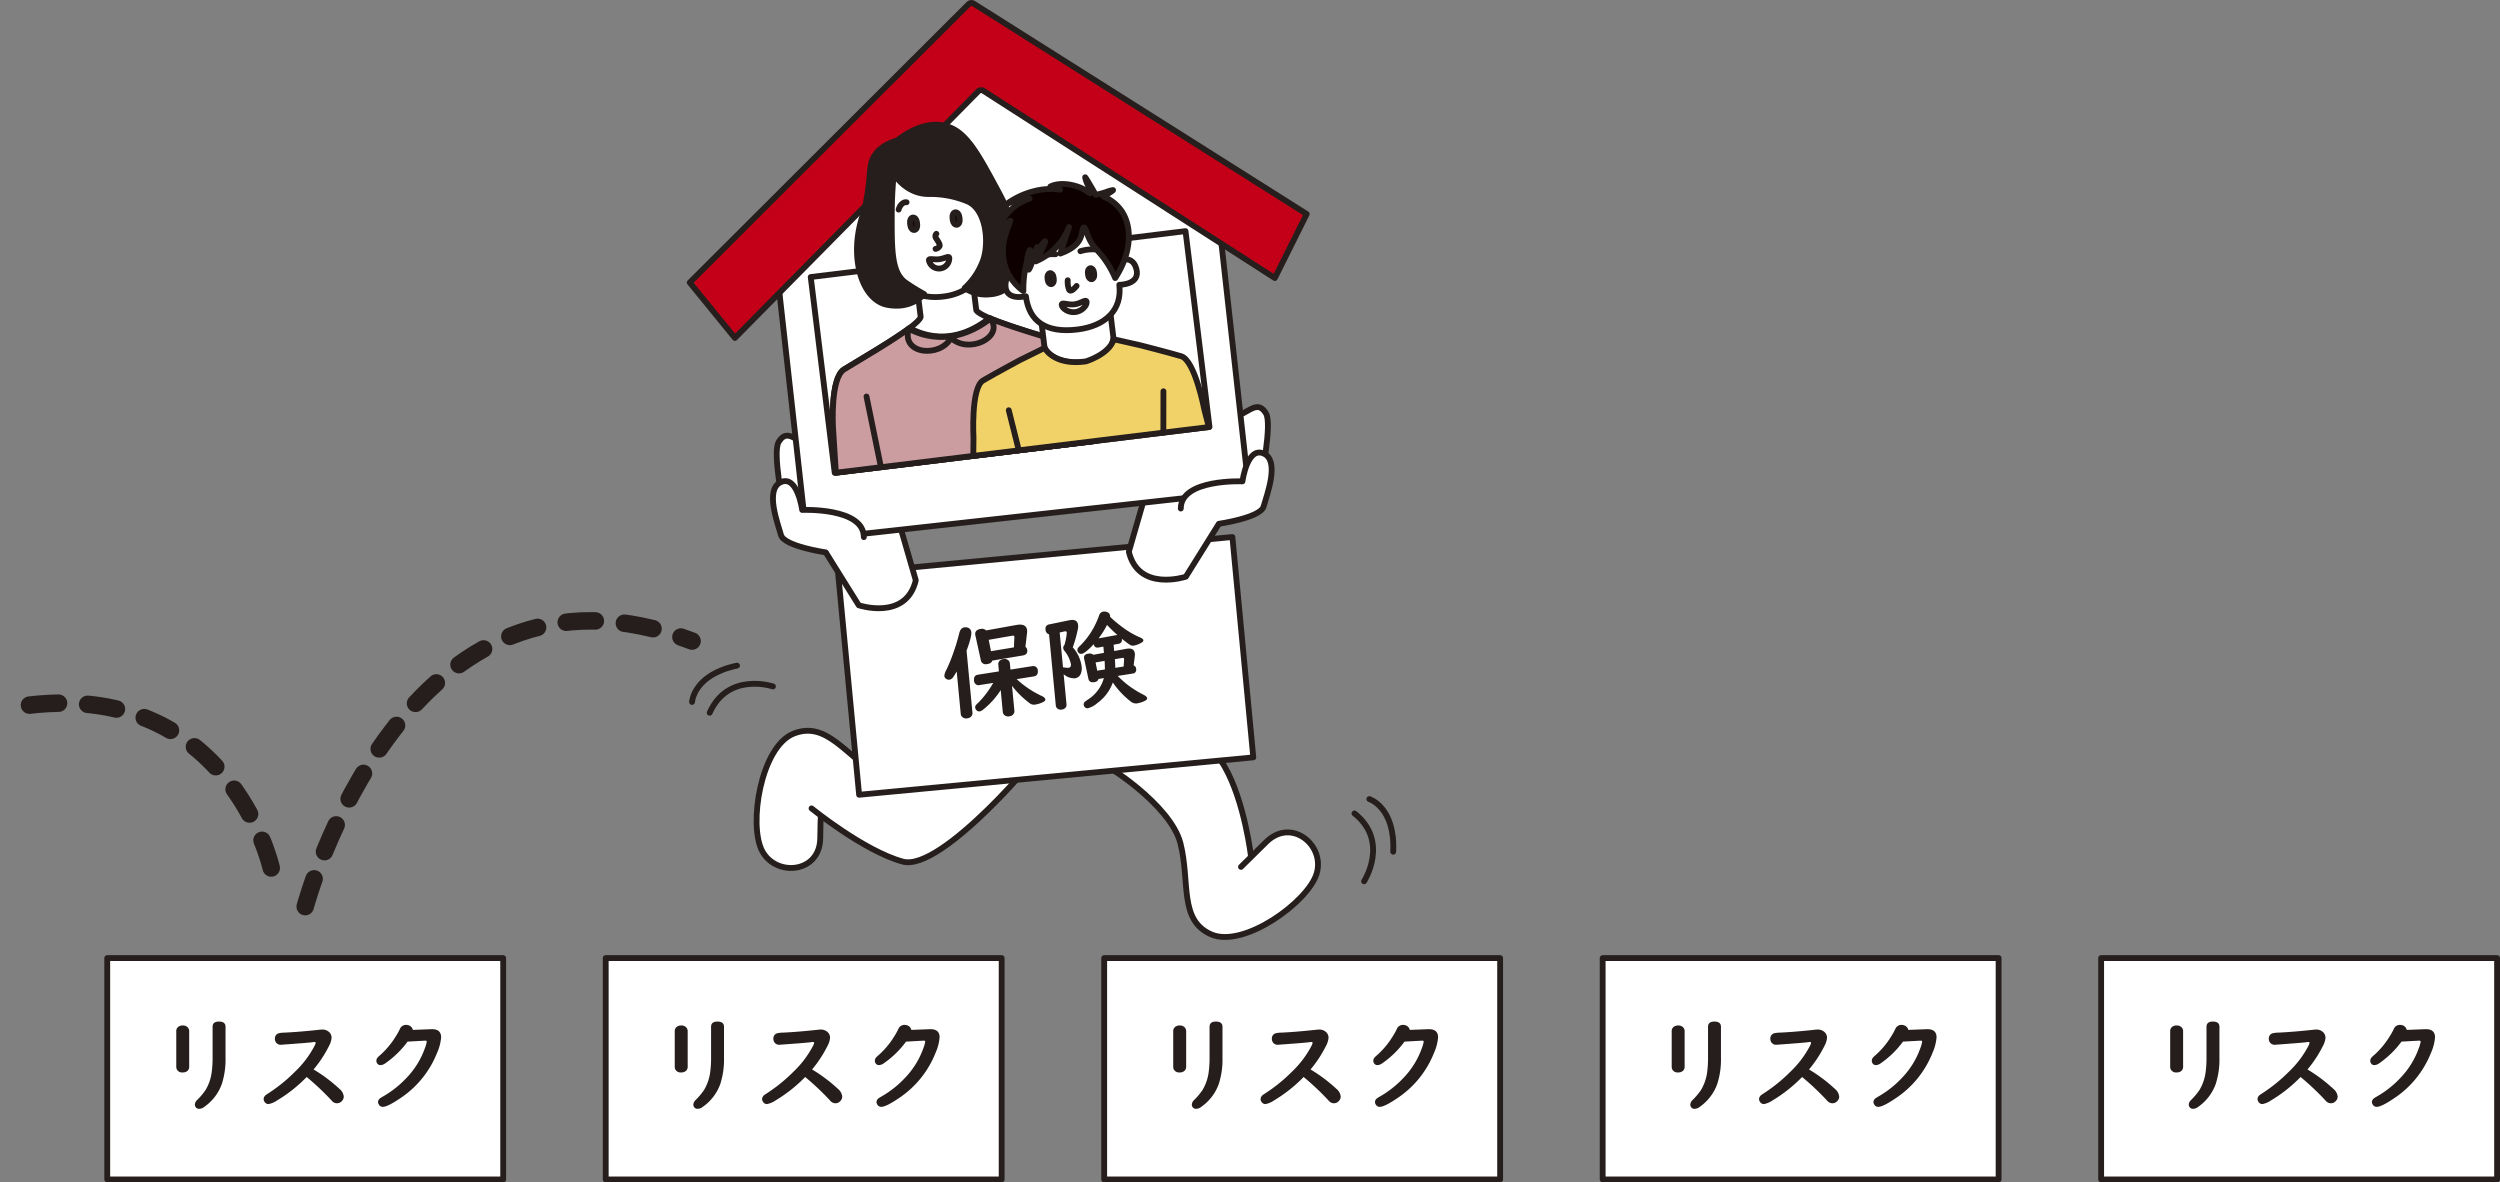 <svg xmlns="http://www.w3.org/2000/svg" width="771.792" height="365.007" viewBox="0 0 771.792 365.007"><rect x="0" y="0" width="771.792" height="365.007" fill="#808080" stroke="none"/><title>figure1-1-2</title><g id="fb19f48f-a2f1-4b47-b119-9ea2e3048360" data-name="レイヤー 2"><g id="fdeaeb55-e6e2-420a-9ed9-6b29aa2bf006" data-name="デザイン"><rect x="648.659" y="295.773" width="122.234" height="68.334" stroke-width="1.8" stroke="#251e1c" stroke-linecap="round" stroke-linejoin="round" fill="#fff"/><path d="M673.962,318.4V329.288a1.655,1.655,0,0,1-.53,1.31,2.152,2.152,0,0,1-1.482.483,1.82,1.82,0,0,1-1.779-.889,1.87,1.87,0,0,1-.202-.903V318.4a1.628,1.628,0,0,1,.873-1.559,2.285,2.285,0,0,1,1.093-.265,2.063,2.063,0,0,1,1.575.592A1.731,1.731,0,0,1,673.962,318.4Zm11.215-1.405v9.608a24.628,24.628,0,0,1-1.138,8.019,14.619,14.619,0,0,1-5.506,7.144,2.563,2.563,0,0,1-1.482.545,1.238,1.238,0,0,1-.998-.404,1.37,1.37,0,0,1-.343-.905,2.14,2.14,0,0,1,.717-1.42A20.999,20.999,0,0,0,679,336.525a14.41,14.41,0,0,0,1.965-5.973,31.026,31.026,0,0,0,.219-3.916v-9.64q0-1.622,1.965-1.623Q685.177,315.373,685.177,316.996Z" fill="#251e1c"/><path d="M710.228,332.485a44.39,44.39,0,0,1-9.11,7.221,7.019,7.019,0,0,1-2.652,1.139,1.419,1.419,0,0,1-1.279-.749,1.471,1.471,0,0,1-.25-.765,1.645,1.645,0,0,1,.64-1.248q.156-.14,1.107-.747a49.195,49.195,0,0,0,7.877-6.427,30.473,30.473,0,0,0,6.1-8.049,2.712,2.712,0,0,0,.327-.905c0-.186-.104-.281-.312-.281a4.888,4.888,0,0,0-.701.079q-.921.14-7.269.608c-.728.053-1.357.098-1.887.141-.208.021-.364.03-.468.03a1.755,1.755,0,0,1-1.731-.935,2.027,2.027,0,0,1-.203-.921,1.642,1.642,0,0,1,1.232-1.7,7.847,7.847,0,0,1,1.653-.186q4.383-.187,11.168-.921a4.623,4.623,0,0,1,.515-.032,3.018,3.018,0,0,1,2.184.796,2.369,2.369,0,0,1,.748,1.809,6.655,6.655,0,0,1-.826,2.528,37.023,37.023,0,0,1-4.727,7.191,47.705,47.705,0,0,1,8.017,6.02,3.527,3.527,0,0,1,1.295,2.324,1.99,1.99,0,0,1-.608,1.434,1.958,1.958,0,0,1-1.466.656,2.064,2.064,0,0,1-1.466-.608c-.053-.051-.234-.25-.546-.592A81.141,81.141,0,0,0,710.228,332.485Z" fill="#251e1c"/><path d="M743.001,317.948l5.63-.22q3.105-.124,3.104,2.528a14.688,14.688,0,0,1-1.263,4.804,30.05,30.05,0,0,1-11.481,14.07q-3.821,2.573-5.256,2.573a1.369,1.369,0,0,1-1.202-.656,1.556,1.556,0,0,1-.28-.842,1.525,1.525,0,0,1,.701-1.185q.203-.156,1.232-.749a30.721,30.721,0,0,0,6.739-5.381,25.4,25.4,0,0,0,5.803-9.313,9.836,9.836,0,0,0,.562-1.965q0-.375-.468-.343h-.078l-5.366.295a29.161,29.161,0,0,1-6.848,6.676,2.771,2.771,0,0,1-1.514.578,1.167,1.167,0,0,1-.951-.438,1.405,1.405,0,0,1-.328-.874,1.682,1.682,0,0,1,.515-1.169q.171-.187.904-.828a25.43,25.43,0,0,0,4.492-5.428,20.876,20.876,0,0,0,1.326-2.356,2.04,2.04,0,0,1,1.934-1.325,2.4,2.4,0,0,1,.983.202A1.88,1.88,0,0,1,743.001,317.948Z" fill="#251e1c"/><rect x="494.771" y="295.773" width="122.234" height="68.334" stroke-width="1.8" stroke="#251e1c" stroke-linecap="round" stroke-linejoin="round" fill="#fff"/><path d="M520.074,318.4V329.288a1.655,1.655,0,0,1-.53,1.31,2.152,2.152,0,0,1-1.482.483,1.82,1.82,0,0,1-1.779-.889,1.87,1.87,0,0,1-.202-.903V318.4a1.628,1.628,0,0,1,.873-1.559,2.286,2.286,0,0,1,1.093-.265,2.063,2.063,0,0,1,1.575.592A1.731,1.731,0,0,1,520.074,318.4Zm11.215-1.405v9.608a24.628,24.628,0,0,1-1.138,8.019,14.619,14.619,0,0,1-5.506,7.144,2.563,2.563,0,0,1-1.482.545,1.238,1.238,0,0,1-.998-.404,1.37,1.37,0,0,1-.343-.905,2.14,2.14,0,0,1,.717-1.42,21.008,21.008,0,0,0,2.574-3.057,14.411,14.411,0,0,0,1.965-5.973,31.026,31.026,0,0,0,.219-3.916v-9.64q0-1.622,1.965-1.623Q531.289,315.373,531.289,316.996Z" fill="#251e1c"/><path d="M556.341,332.485a44.39,44.39,0,0,1-9.11,7.221,7.019,7.019,0,0,1-2.652,1.139,1.419,1.419,0,0,1-1.279-.749,1.471,1.471,0,0,1-.25-.765,1.645,1.645,0,0,1,.64-1.248q.156-.14,1.107-.747a49.2,49.2,0,0,0,7.877-6.427,30.474,30.474,0,0,0,6.1-8.049,2.712,2.712,0,0,0,.327-.905c0-.186-.104-.281-.312-.281a4.888,4.888,0,0,0-.701.079q-.921.14-7.269.608c-.728.053-1.357.098-1.887.141-.208.021-.364.03-.468.03a1.755,1.755,0,0,1-1.731-.935,2.027,2.027,0,0,1-.203-.921,1.642,1.642,0,0,1,1.232-1.7,7.848,7.848,0,0,1,1.653-.186q4.384-.187,11.168-.921a4.62,4.62,0,0,1,.515-.032,3.018,3.018,0,0,1,2.184.796,2.369,2.369,0,0,1,.748,1.809,6.655,6.655,0,0,1-.826,2.528,37.023,37.023,0,0,1-4.727,7.191,47.705,47.705,0,0,1,8.017,6.02,3.527,3.527,0,0,1,1.295,2.324,1.99,1.99,0,0,1-.608,1.434,1.958,1.958,0,0,1-1.466.656,2.064,2.064,0,0,1-1.466-.608c-.053-.051-.234-.25-.546-.592A81.141,81.141,0,0,0,556.341,332.485Z" fill="#251e1c"/><path d="M589.113,317.948l5.63-.22q3.105-.124,3.104,2.528a14.688,14.688,0,0,1-1.263,4.804,30.05,30.05,0,0,1-11.481,14.07q-3.821,2.573-5.256,2.573a1.369,1.369,0,0,1-1.202-.656,1.556,1.556,0,0,1-.28-.842,1.525,1.525,0,0,1,.701-1.185q.203-.156,1.232-.749a30.721,30.721,0,0,0,6.739-5.381,25.4,25.4,0,0,0,5.803-9.313,9.836,9.836,0,0,0,.562-1.965q0-.375-.468-.343h-.078l-5.366.295a29.161,29.161,0,0,1-6.848,6.676,2.771,2.771,0,0,1-1.514.578,1.167,1.167,0,0,1-.951-.438,1.404,1.404,0,0,1-.328-.874,1.682,1.682,0,0,1,.515-1.169q.171-.187.904-.828a25.43,25.43,0,0,0,4.492-5.428,20.876,20.876,0,0,0,1.326-2.356,2.04,2.04,0,0,1,1.934-1.325,2.4,2.4,0,0,1,.983.202A1.88,1.88,0,0,1,589.113,317.948Z" fill="#251e1c"/><rect x="340.883" y="295.773" width="122.234" height="68.334" stroke-width="1.8" stroke="#251e1c" stroke-linecap="round" stroke-linejoin="round" fill="#fff"/><path d="M366.187,318.4V329.288a1.655,1.655,0,0,1-.53,1.31,2.152,2.152,0,0,1-1.482.483,1.821,1.821,0,0,1-1.779-.889,1.87,1.87,0,0,1-.202-.903V318.4a1.628,1.628,0,0,1,.873-1.559,2.286,2.286,0,0,1,1.093-.265,2.063,2.063,0,0,1,1.575.592A1.731,1.731,0,0,1,366.187,318.4Zm11.215-1.405v9.608a24.628,24.628,0,0,1-1.138,8.019,14.619,14.619,0,0,1-5.506,7.144,2.563,2.563,0,0,1-1.482.545,1.238,1.238,0,0,1-.998-.404,1.37,1.37,0,0,1-.343-.905,2.14,2.14,0,0,1,.717-1.42,21.008,21.008,0,0,0,2.574-3.057,14.411,14.411,0,0,0,1.965-5.973,31.026,31.026,0,0,0,.219-3.916v-9.64q0-1.622,1.965-1.623Q377.401,315.373,377.401,316.996Z" fill="#251e1c"/><path d="M402.453,332.485a44.39,44.39,0,0,1-9.11,7.221,7.019,7.019,0,0,1-2.652,1.139,1.419,1.419,0,0,1-1.279-.749,1.471,1.471,0,0,1-.25-.765,1.645,1.645,0,0,1,.64-1.248q.156-.14,1.107-.747a49.2,49.2,0,0,0,7.877-6.427,30.474,30.474,0,0,0,6.1-8.049,2.712,2.712,0,0,0,.327-.905c0-.186-.104-.281-.312-.281a4.888,4.888,0,0,0-.701.079q-.921.14-7.269.608c-.728.053-1.357.098-1.887.141-.208.021-.364.03-.468.03a1.755,1.755,0,0,1-1.731-.935,2.027,2.027,0,0,1-.203-.921,1.642,1.642,0,0,1,1.232-1.7,7.848,7.848,0,0,1,1.653-.186q4.384-.187,11.168-.921a4.62,4.62,0,0,1,.515-.032,3.018,3.018,0,0,1,2.184.796,2.369,2.369,0,0,1,.748,1.809,6.656,6.656,0,0,1-.826,2.528,37.029,37.029,0,0,1-4.727,7.191,47.705,47.705,0,0,1,8.017,6.02,3.527,3.527,0,0,1,1.295,2.324,1.99,1.99,0,0,1-.608,1.434,1.958,1.958,0,0,1-1.466.656,2.064,2.064,0,0,1-1.466-.608c-.053-.051-.234-.25-.546-.592A81.141,81.141,0,0,0,402.453,332.485Z" fill="#251e1c"/><path d="M435.226,317.948l5.63-.22q3.105-.124,3.104,2.528a14.688,14.688,0,0,1-1.263,4.804,30.05,30.05,0,0,1-11.481,14.07q-3.821,2.573-5.256,2.573a1.369,1.369,0,0,1-1.202-.656,1.556,1.556,0,0,1-.28-.842,1.525,1.525,0,0,1,.701-1.185q.203-.156,1.232-.749a30.721,30.721,0,0,0,6.739-5.381,25.4,25.4,0,0,0,5.803-9.313,9.836,9.836,0,0,0,.562-1.965q0-.375-.468-.343h-.078l-5.366.295a29.159,29.159,0,0,1-6.848,6.676,2.771,2.771,0,0,1-1.514.578,1.167,1.167,0,0,1-.951-.438,1.404,1.404,0,0,1-.328-.874,1.682,1.682,0,0,1,.515-1.169q.171-.187.904-.828a25.433,25.433,0,0,0,4.492-5.428,20.89,20.89,0,0,0,1.326-2.356,2.04,2.04,0,0,1,1.934-1.325,2.4,2.4,0,0,1,.983.202A1.88,1.88,0,0,1,435.226,317.948Z" fill="#251e1c"/><rect x="186.995" y="295.773" width="122.234" height="68.334" stroke-width="1.8" stroke="#251e1c" stroke-linecap="round" stroke-linejoin="round" fill="#fff"/><path d="M212.298,318.4V329.288a1.655,1.655,0,0,1-.53,1.31,2.152,2.152,0,0,1-1.482.483,1.82,1.82,0,0,1-1.779-.889,1.869,1.869,0,0,1-.202-.903V318.4a1.628,1.628,0,0,1,.873-1.559,2.285,2.285,0,0,1,1.093-.265,2.063,2.063,0,0,1,1.575.592A1.732,1.732,0,0,1,212.298,318.4Zm11.215-1.405v9.608a24.631,24.631,0,0,1-1.138,8.019,14.619,14.619,0,0,1-5.506,7.144,2.563,2.563,0,0,1-1.482.545,1.238,1.238,0,0,1-.999-.404,1.37,1.37,0,0,1-.343-.905,2.14,2.14,0,0,1,.717-1.42,21.001,21.001,0,0,0,2.574-3.057,14.41,14.41,0,0,0,1.965-5.973,31.024,31.024,0,0,0,.219-3.916v-9.64q0-1.622,1.965-1.623Q223.513,315.373,223.513,316.996Z" fill="#251e1c"/><path d="M248.564,332.485a44.39,44.39,0,0,1-9.11,7.221,7.019,7.019,0,0,1-2.652,1.139,1.418,1.418,0,0,1-1.279-.749,1.471,1.471,0,0,1-.25-.765,1.644,1.644,0,0,1,.64-1.248q.156-.14,1.107-.747a49.2,49.2,0,0,0,7.877-6.427,30.474,30.474,0,0,0,6.1-8.049,2.71,2.71,0,0,0,.327-.905c0-.186-.104-.281-.312-.281a4.886,4.886,0,0,0-.701.079q-.922.14-7.269.608c-.728.053-1.357.098-1.887.141-.208.021-.364.03-.468.03a1.755,1.755,0,0,1-1.731-.935,2.027,2.027,0,0,1-.203-.921,1.641,1.641,0,0,1,1.232-1.7,7.848,7.848,0,0,1,1.653-.186q4.384-.187,11.168-.921a4.622,4.622,0,0,1,.515-.032,3.018,3.018,0,0,1,2.184.796,2.369,2.369,0,0,1,.748,1.809,6.655,6.655,0,0,1-.826,2.528,37.029,37.029,0,0,1-4.727,7.191,47.701,47.701,0,0,1,8.017,6.02,3.527,3.527,0,0,1,1.295,2.324,1.99,1.99,0,0,1-.608,1.434,1.958,1.958,0,0,1-1.466.656,2.064,2.064,0,0,1-1.466-.608c-.053-.051-.234-.25-.546-.592A81.141,81.141,0,0,0,248.564,332.485Z" fill="#251e1c"/><path d="M281.337,317.948l5.63-.22q3.105-.124,3.104,2.528a14.688,14.688,0,0,1-1.263,4.804,30.05,30.05,0,0,1-11.481,14.07q-3.821,2.573-5.256,2.573a1.369,1.369,0,0,1-1.201-.656,1.556,1.556,0,0,1-.28-.842,1.525,1.525,0,0,1,.701-1.185q.203-.156,1.232-.749a30.721,30.721,0,0,0,6.739-5.381,25.4,25.4,0,0,0,5.803-9.313,9.836,9.836,0,0,0,.562-1.965q0-.375-.468-.343H285.08l-5.366.295a29.157,29.157,0,0,1-6.848,6.676,2.771,2.771,0,0,1-1.513.578,1.167,1.167,0,0,1-.951-.438,1.404,1.404,0,0,1-.328-.874,1.682,1.682,0,0,1,.515-1.169q.171-.187.904-.828a25.43,25.43,0,0,0,4.492-5.428,20.89,20.89,0,0,0,1.326-2.356,2.04,2.04,0,0,1,1.934-1.325,2.4,2.4,0,0,1,.983.202A1.88,1.88,0,0,1,281.337,317.948Z" fill="#251e1c"/><rect x="33.107" y="295.773" width="122.234" height="68.334" stroke-width="1.8" stroke="#251e1c" stroke-linecap="round" stroke-linejoin="round" fill="#fff"/><path d="M58.41,318.4V329.288a1.655,1.655,0,0,1-.53,1.31,2.152,2.152,0,0,1-1.482.483,1.82,1.82,0,0,1-1.779-.889,1.869,1.869,0,0,1-.202-.903V318.4a1.628,1.628,0,0,1,.873-1.559,2.285,2.285,0,0,1,1.093-.265,2.063,2.063,0,0,1,1.575.592A1.732,1.732,0,0,1,58.41,318.4Zm11.215-1.405v9.608a24.628,24.628,0,0,1-1.138,8.019,14.619,14.619,0,0,1-5.506,7.144,2.563,2.563,0,0,1-1.482.545,1.239,1.239,0,0,1-.999-.404,1.37,1.37,0,0,1-.343-.905,2.139,2.139,0,0,1,.717-1.42,20.999,20.999,0,0,0,2.573-3.057,14.408,14.408,0,0,0,1.965-5.973,31.024,31.024,0,0,0,.219-3.916v-9.64q0-1.622,1.965-1.623Q69.625,315.373,69.625,316.996Z" fill="#251e1c"/><path d="M94.677,332.485a44.387,44.387,0,0,1-9.11,7.221,7.019,7.019,0,0,1-2.652,1.139,1.418,1.418,0,0,1-1.279-.749,1.471,1.471,0,0,1-.25-.765,1.644,1.644,0,0,1,.64-1.248q.156-.14,1.107-.747a49.2,49.2,0,0,0,7.877-6.427,30.474,30.474,0,0,0,6.1-8.049,2.711,2.711,0,0,0,.327-.905c0-.186-.104-.281-.312-.281a4.887,4.887,0,0,0-.701.079q-.922.14-7.27.608c-.728.053-1.357.098-1.887.141-.208.021-.364.03-.468.03a1.755,1.755,0,0,1-1.731-.935,2.029,2.029,0,0,1-.203-.921,1.641,1.641,0,0,1,1.232-1.7,7.848,7.848,0,0,1,1.653-.186q4.384-.187,11.168-.921a4.622,4.622,0,0,1,.515-.032,3.018,3.018,0,0,1,2.184.796,2.369,2.369,0,0,1,.748,1.809,6.655,6.655,0,0,1-.826,2.528,37.029,37.029,0,0,1-4.727,7.191,47.701,47.701,0,0,1,8.017,6.02,3.527,3.527,0,0,1,1.295,2.324,1.99,1.99,0,0,1-.608,1.434,1.958,1.958,0,0,1-1.466.656,2.064,2.064,0,0,1-1.466-.608c-.053-.051-.234-.25-.546-.592A81.141,81.141,0,0,0,94.677,332.485Z" fill="#251e1c"/><path d="M127.449,317.948l5.63-.22q3.105-.124,3.104,2.528a14.688,14.688,0,0,1-1.263,4.804A30.05,30.05,0,0,1,123.44,339.13q-3.821,2.573-5.256,2.573a1.369,1.369,0,0,1-1.201-.656,1.556,1.556,0,0,1-.28-.842,1.525,1.525,0,0,1,.701-1.185q.203-.156,1.232-.749a30.721,30.721,0,0,0,6.739-5.381,25.399,25.399,0,0,0,5.803-9.313,9.836,9.836,0,0,0,.562-1.965q0-.375-.468-.343h-.078l-5.366.295a29.157,29.157,0,0,1-6.848,6.676,2.771,2.771,0,0,1-1.513.578,1.167,1.167,0,0,1-.951-.438,1.404,1.404,0,0,1-.328-.874,1.682,1.682,0,0,1,.515-1.169q.171-.187.904-.828a25.43,25.43,0,0,0,4.492-5.428,20.907,20.907,0,0,0,1.326-2.356,2.04,2.04,0,0,1,1.933-1.325,2.4,2.4,0,0,1,.983.202A1.88,1.88,0,0,1,127.449,317.948Z" fill="#251e1c"/><path d="M247.463,136.434c-3.335-1.906-5.096-3.176-7.074,0s1.515,20.329,1.515,20.329l13.024,9.952" fill="#fff" stroke="#251e1c" stroke-linecap="round" stroke-linejoin="round" stroke-width="1.8"/><path d="M383.11,267.625l7.779-7.678c7.779-7.678,18.195.96,15.596,9.704s-22.491,23.175-32.549,18.817-6.481-16.154-9.509-28.115-23.9-25.27-24.931-24.684c0,0,15.337-11.751,17.195-12.848s15.229,3.078,21.396,13.887,8.138,27.841,8.138,27.841" fill="#fff" stroke="#251e1c" stroke-linecap="round" stroke-linejoin="round" stroke-width="1.8"/><path d="M253.398,251.785s-.176,3.738-.176,6.837c0,10.93-13.542,12.19-17.889,4.17s-.491-32.291,9.702-36.323,16.007,6.836,26.607,13.15,17.8-13.888,18.114-15.032c0,0,33.414,3.117,32.877,5.206s-31.919,39.482-43.924,36.202-28.172-16.429-28.172-16.429" fill="#fff" stroke="#251e1c" stroke-linecap="round" stroke-linejoin="round" stroke-width="1.8"/><rect x="261.724" y="171.404" width="122.234" height="68.334" transform="translate(-17.97 31.406) rotate(-5.419)" stroke-width="1.8" stroke="#251e1c" stroke-linecap="round" stroke-linejoin="round" fill="#fff"/><path d="M383.747,127.611c3.335-1.906,5.095-3.176,7.074,0s-1.515,20.329-1.515,20.329l-13.024,9.951" fill="#fff" stroke="#251e1c" stroke-linecap="round" stroke-linejoin="round" stroke-width="1.8"/><path d="M376.282,161.703l-10.191,16.335s-14.585,4.843-17.603-7.704c5.4-18.582,6.194-21.441,6.194-21.441" fill="#fff" stroke="#251e1c" stroke-linecap="round" stroke-linejoin="round" stroke-width="1.8"/><path d="M298.393,200.869l1.819,19.178a1.432,1.432,0,0,1-.279,1.012,1.88,1.88,0,0,1-1.39.712,1.712,1.712,0,0,1-1.694-.67,1.466,1.466,0,0,1-.255-.712l-1.241-13.09q-.541.928-1.062,1.698a1.702,1.702,0,0,1-1.252.84,1.408,1.408,0,0,1-1.035-.343,1.14,1.14,0,0,1-.471-.831,4.431,4.431,0,0,1,.636-1.877,50.52,50.52,0,0,0,2.125-5.2,62.109,62.109,0,0,0,1.835-6.08q.414-1.732,1.705-1.855a2.24,2.24,0,0,1,.902.102,1.557,1.557,0,0,1,1.121,1.415Q299.992,196.595,298.393,200.869Zm14.033,10.842.73,7.685a1.415,1.415,0,0,1-.251.998,1.746,1.746,0,0,1-1.383.758,1.715,1.715,0,0,1-1.712-.685,1.632,1.632,0,0,1-.241-.73l-.634-6.692a24.532,24.532,0,0,1-5.372,5.978,2.562,2.562,0,0,1-1.164.612,1.221,1.221,0,0,1-.944-.38,1.24,1.24,0,0,1-.389-.78,1.134,1.134,0,0,1,.222-.805,6.415,6.415,0,0,1,.759-.759,29.01,29.01,0,0,0,4.577-6.089l-4.17.661-.153.03a1.301,1.301,0,0,1-1.144-.346,1.489,1.489,0,0,1-.459-1.035q-.156-1.619,1.202-1.839l6.485-1.023-.193-2.035a1.485,1.485,0,0,1,.33-1.158,1.942,1.942,0,0,1,1.336-.614,1.653,1.653,0,0,1,1.696.701,1.745,1.745,0,0,1,.225.73l.172,1.819,6.669-1.056a1.591,1.591,0,0,1,1.028.121,1.393,1.393,0,0,1,.744,1.215q.15,1.598-1.222,1.825l-5.295.846a29.5,29.5,0,0,0,7.471,5.075c.87.366,1.325.763,1.366,1.187.03.322-.214.598-.735.837a8.118,8.118,0,0,1-2.544.773,2.03,2.03,0,0,1-1.345-.295A26.666,26.666,0,0,1,312.426,211.711Zm4.14-12.034a1.512,1.512,0,0,1,.575,1.104q.124,1.321-1.387,1.575l-9.408,1.58c-.202.635-.772,1-1.714,1.088a1.497,1.497,0,0,1-1.84-1.238l-1.709-7.766c-.005-.051-.011-.118-.019-.2a1.342,1.342,0,0,1,.733-1.355,2.555,2.555,0,0,1,1.067-.318,1.794,1.794,0,0,1,1.565.476l9.52-1.717c.134-.023.273-.04.418-.054q2.529-.24,2.723,1.793a3.136,3.136,0,0,1-.023.754Zm-3.556.181.142-3.115a.748.748,0,0,0-.002-.188c-.025-.269-.239-.369-.64-.3l-7.274,1.269.693,3.507Z" fill="#251e1c"/><path d="M328.367,208.147l.886,9.334a1.306,1.306,0,0,1-.243.914,1.75,1.75,0,0,1-1.299.673A1.584,1.584,0,0,1,326.2,218.49a1.371,1.371,0,0,1-.255-.696l-2.083-21.959a1.512,1.512,0,0,1-1.081-1.496,1.301,1.301,0,0,1,1.134-1.579l6.3-1.302c.113-.021.264-.04.45-.058q2.001-.19,2.176,1.642a4.863,4.863,0,0,1-.132,1.408,42.213,42.213,0,0,1-1.524,5.407,10.924,10.924,0,0,1,2.751,6.036,4.23,4.23,0,0,1-.199,1.87,2.232,2.232,0,0,1-1.96,1.643A4.958,4.958,0,0,1,328.367,208.147Zm-.2-2.111c.041-.005.069-.007.077-.009a1.649,1.649,0,0,1,.504.048,3.787,3.787,0,0,0,1.107.083c.568-.054.821-.427.754-1.121a9.413,9.413,0,0,0-2.004-4.119,1.732,1.732,0,0,1-.357-.782,1.239,1.239,0,0,1,.359-1.02,17.322,17.322,0,0,0,.728-3.878c-.023-.237-.185-.353-.485-.344-.042.004-.09.007-.141.012l-1.566.353Zm12.459-6.414-1.448.262c-.114.021-.179.032-.2.033a1.109,1.109,0,0,1-1.308-1.067q-2.716,2.908-3.788,3.009a1.097,1.097,0,0,1-.807-.237,1.244,1.244,0,0,1-.455-.849,1.157,1.157,0,0,1,.306-.891,8.954,8.954,0,0,1,.673-.675,24.066,24.066,0,0,0,5.128-7.71q.295-.688.594-1.514a1.607,1.607,0,0,1,1.438-1.187,2.06,2.06,0,0,1,.858.109,1.375,1.375,0,0,1,1.09,1.259c.007.083.011.176.011.278a35.502,35.502,0,0,0,3.238,2.751,26.873,26.873,0,0,0,5.998,3.598c.65.26.993.548,1.021.858.025.258-.13.49-.468.687a6.749,6.749,0,0,1-2.677,1.006,1.964,1.964,0,0,1-1.248-.443q-.891-.609-2.247-1.702c.005.063.011.109.014.141a1.183,1.183,0,0,1-1.088,1.42l-1.478.28.185,1.941,3.806-.689c.123-.023.251-.04.387-.053q2.017-.19,2.185,1.565a4.282,4.282,0,0,1-.026.881l-.351,2.728a1.234,1.234,0,0,1,.78,1.132,1.155,1.155,0,0,1-1.088,1.403l-4.602.721q.609.646,1.278,1.241a28.937,28.937,0,0,0,6.52,4.488q1.231.604,1.281,1.132c.03.311-.193.584-.673.816a8.098,8.098,0,0,1-2.647.833,2.725,2.725,0,0,1-1.919-.744,26.034,26.034,0,0,1-5.354-5.745,13.23,13.23,0,0,1-4.758,6.344,7.216,7.216,0,0,1-2.918,1.608,1.083,1.083,0,0,1-1.023-.388,1.274,1.274,0,0,1-.287-.71,1.012,1.012,0,0,1,.311-.844c.095-.093.446-.35,1.055-.773a11.517,11.517,0,0,0,4.859-6.588l-1.666.269c-.151.599-.633.937-1.44,1.014-.942.088-1.498-.265-1.668-1.065l-1.325-6.219c-.004-.03-.009-.099-.019-.202q-.113-1.21,1.499-1.364a1.677,1.677,0,0,1,1.352.373l3.296-.594Zm.387,4.41-2.791.469.506,2.538,2.362-.364C341.103,206.014,341.076,205.135,341.013,204.031Zm-1.865-6.952,5.59-1.028c.06-.005.134-.012.218-.021a43.251,43.251,0,0,1-3.194-3.099A26.348,26.348,0,0,1,339.148,197.079Zm5.027,6.42c.018.186.037.394.058.621.042.559.065,1.243.069,2.044l2.593-.399.135-2.225c-.004-.04-.007-.088-.012-.139-.046-.246-.216-.345-.515-.297Z" fill="#251e1c"/><path d="M254.928,170.527l10.191,16.335s14.585,4.843,17.603-7.704c-5.4-18.582-6.194-21.441-6.194-21.441" fill="#fff" stroke="#251e1c" stroke-linecap="round" stroke-linejoin="round" stroke-width="1.8"/><polygon points="376.846 73.092 385.557 151.568 249.1 166.715 240.389 88.239 301.678 24.406 376.846 73.092" fill="#fff" stroke="#251e1c" stroke-linecap="round" stroke-linejoin="round" stroke-width="1.8"/><path d="M364.529,156.993c0-9.212,19.035-8.391,19.035-8.391s1.453-10.826,6.535-8.603.953,12.865,0,16.359-13.818,5.346-13.818,5.346" fill="#fff" stroke="#251e1c" stroke-linecap="round" stroke-linejoin="round" stroke-width="1.8"/><path d="M303.461,27.958,393.56,85.83l9.847-19.754L300.474,1.05a1.29,1.29,0,0,0-1.372.152L212.936,87.219l13.939,17.114,75.214-76.222A1.361,1.361,0,0,1,303.461,27.958Z" fill="#c40018" stroke="#251e1c" stroke-linecap="round" stroke-linejoin="round" stroke-width="1.8"/><rect x="253.555" y="78.213" width="116.569" height="60.908" transform="translate(-10.896 38.707) rotate(-6.981)" stroke-width="1.8" stroke="#251e1c" stroke-linecap="round" stroke-linejoin="round" fill="#fff"/><path d="M335.839,122.167l2.551,13.933-39.271,4.809-1.806.221-39.271,4.809-.886-14.137s-.863-15.121,3.415-17.749c7.206-4.43,23.016-13.469,23.654-16.201l-.423-3.456L283.37,90.869a17.7,17.7,0,0,0,7.784.681,16.929,16.929,0,0,0,9.238-3.921l.001.008.57,4.657.423,3.456c1.271,2.499,18.794,7.456,26.864,10.016C333.036,107.284,335.839,122.167,335.839,122.167Z" fill="#fff"/><path d="M283.37,90.869c-5.925-1.969-9.749-7.225-10.52-13.516,0,0-7.269,1.839-7.136-3.981S271.87,69.35,271.87,69.35c-3.368-18.13,6.439-22.416,6.439-22.416a24.994,24.994,0,0,0,15.992,9.115,8.405,8.405,0,0,1-1.112-2.184s10.3,3.123,11.324,11.488c0,0,5.412-3.198,6.945,2.418s-5.965,5.585-5.965,5.585a16.036,16.036,0,0,1-5.1,14.273A16.929,16.929,0,0,1,291.154,91.55,17.7,17.7,0,0,1,283.37,90.869Zm12.906-23.113-.102-.833c-.102-.833-.664-1.449-1.253-1.377s-.986.806-.883,1.639l.102.833c.102.833.664,1.449,1.253,1.377S296.378,68.589,296.276,67.757Zm-13.108,1.605-.102-.833c-.102-.833-.664-1.449-1.253-1.377s-.978.805-.876,1.638l.102.833c.102.833.656,1.45,1.245,1.378S283.27,70.194,283.168,69.362Z" fill="#fff"/><path d="M296.174,66.924l.102.833c.102.833-.294,1.567-.883,1.639s-1.151-.545-1.253-1.377l-.102-.833c-.102-.833.294-1.567.883-1.639S296.072,66.091,296.174,66.924Z" fill="#0f0000"/><path d="M283.066,68.529l.102.833c.102.833-.294,1.567-.884,1.639s-1.143-.546-1.245-1.378l-.102-.833c-.102-.833.287-1.566.876-1.638S282.964,67.697,283.066,68.529Z" fill="#0f0000"/><path d="M300.393,87.637l.57,4.657.423,3.456c1.271,2.499,18.794,7.456,26.864,10.016,4.786,1.519,7.589,16.402,7.589,16.402l2.551,13.933-39.271,4.809" fill="none" stroke="#251e1c" stroke-linecap="round" stroke-linejoin="round" stroke-width="1.8"/><line x1="297.313" y1="141.131" x2="299.119" y2="140.909" fill="none" stroke="#251e1c" stroke-linecap="round" stroke-linejoin="round" stroke-width="1.8"/><path d="M283.37,90.869l.432,3.526.423,3.456c-.638,2.733-16.448,11.772-23.654,16.201-4.278,2.628-3.415,17.749-3.415,17.749l.886,14.137,39.271-4.809" fill="none" stroke="#251e1c" stroke-linecap="round" stroke-linejoin="round" stroke-width="1.8"/><path d="M291.154,91.55a17.7,17.7,0,0,1-7.784-.681c-5.925-1.969-9.749-7.225-10.52-13.516,0,0-7.269,1.839-7.136-3.981S271.87,69.35,271.87,69.35c-3.368-18.13,6.439-22.416,6.439-22.416a24.994,24.994,0,0,0,15.992,9.115,8.405,8.405,0,0,1-1.112-2.184s10.3,3.123,11.324,11.488c0,0,5.412-3.198,6.945,2.418s-5.965,5.585-5.965,5.585a16.036,16.036,0,0,1-5.1,14.273A16.929,16.929,0,0,1,291.154,91.55" fill="none" stroke="#251e1c" stroke-linecap="round" stroke-linejoin="round" stroke-width="1.8"/><path d="M283.168,69.362c.102.833-.294,1.567-.884,1.639s-1.143-.546-1.245-1.378l-.102-.833c-.102-.833.287-1.566.876-1.638s1.151.545,1.253,1.377Z" fill="none" stroke="#251e1c" stroke-linecap="round" stroke-linejoin="round" stroke-width="1.8"/><path d="M294.14,68.018c.102.833.664,1.449,1.253,1.377s.986-.806.883-1.639l-.102-.833c-.102-.833-.664-1.449-1.253-1.377s-.986.806-.883,1.639Z" fill="none" stroke="#251e1c" stroke-linecap="round" stroke-linejoin="round" stroke-width="1.8"/><path d="M275.929,53.631c-.504,5.208-.622,9.541-.628,12.626-.025,11.393.043,17.644,4.03,20.817a64.145,64.145,0,0,0,5.96,3.7h0s-3.76,4.804-11.396,3.326-11.656-14.017-7.909-26.542a48.758,48.758,0,0,0,1.985-8.89c.838-5.732.323-7.969,1.989-10.59.993-1.563,2.922-3.515,7.079-4.748,6.828-5.37,11.993-4.955,13.832-4.656,6.913,1.123,10.451,7.698,17.316,20.454,3.11,5.779,5.957,12.445,5.991,20.226.023,5.188-1.233,7.649-2.843,9.168a9.304,9.304,0,0,1-5.688,2.334,11.456,11.456,0,0,1-7.847-1.935,21.775,21.775,0,0,0,3.772-4.57,23.827,23.827,0,0,0,1.876-3.844c2.025-5.665,1.008-16.047-4.891-18.385A30.098,30.098,0,0,0,286.481,59.9C279.479,59.792,275.929,53.631,275.929,53.631Z" fill="#251e1c" stroke="#251e1c" stroke-linecap="round" stroke-linejoin="round" stroke-width="1.8"/><path d="M277.416,64.707c.425-1.607,1.682-2.47,2.455-2.265" fill="none" stroke="#251e1c" stroke-linecap="round" stroke-linejoin="round" stroke-width="1.8"/><path d="M295.956,59.25c1.66.092,2.758,1.149,2.713,1.948" fill="none" stroke="#251e1c" stroke-linecap="round" stroke-linejoin="round" stroke-width="1.8"/><path d="M289.068,72.182a1.038,1.038,0,0,0-.196,1.173c.1.184.244.41.398.648.486.757.988,1.539.782,1.996a1.761,1.761,0,0,1-1.227.84" fill="none" stroke="#251e1c" stroke-linecap="round" stroke-linejoin="round" stroke-width="1.8"/><path d="M335.842,122.165s-2.807-14.878-7.591-16.398c-5.894-1.872-16.832-5.02-22.797-7.556l-.001-.001c-13.345,10.669-24.581,3.012-24.584,3.01h0c-5.176,3.901-15.032,9.595-20.301,12.834-4.276,2.629-3.411,17.745-3.411,17.745l.887,14.135,39.27-4.809,1.808-.221,39.27-4.809Z" fill="#cb9da1" stroke="#251e1c" stroke-linecap="round" stroke-linejoin="round" stroke-width="1.8"/><path d="M280.587,101.433s11.479,7.557,25.189-3.084c4.363,5.847-6.963,11.109-12.178,5.935C290.33,110.543,278.01,109.477,280.587,101.433Z" fill="#cb9da1" stroke="#251e1c" stroke-linecap="round" stroke-linejoin="round" stroke-width="1.8"/><line x1="267.501" y1="122.41" x2="271.966" y2="144.231" fill="#cb9da1" stroke="#251e1c" stroke-linecap="round" stroke-linejoin="round" stroke-width="1.8"/><line x1="321.556" y1="115.791" x2="322.487" y2="138.044" fill="#cb9da1" stroke="#251e1c" stroke-linecap="round" stroke-linejoin="round" stroke-width="1.8"/><path d="M286.778,80.407c-.097-.79,1.407-.172,3.142-.385s3.046-1.174,3.142-.385a3.18,3.18,0,0,1-6.285.77Z" fill="none" stroke="#251e1c" stroke-linecap="round" stroke-linejoin="round" stroke-width="1.8"/><path d="M321.382,98.427l1.015,8.291c.805,6.577,20.586,8.178,21.316-2.61l-1.015-8.292" fill="#fff" stroke="#251e1c" stroke-linecap="round" stroke-linejoin="round" stroke-width="1.8"/><path d="M332.603,101.723c-9.72,1.19-14.944-2.557-15.889-10.269,0,0-6.418,1.625-6.302-3.515s5.436-3.554,5.436-3.554l-1.573-12.847c-.24-1.964,4.215-4.836,15.205-6.736s13.627,1.544,13.627,1.544l1.572,14.508s4.78-2.822,6.133,2.138-5.267,4.932-5.267,4.932c.944,7.712-4.218,12.731-12.942,13.799" fill="#fff" stroke="#251e1c" stroke-linecap="round" stroke-linejoin="round" stroke-width="1.8"/><path d="M329.624,86.524a6.79,6.79,0,0,0,.325,2.653c.478,1.619,2.406-.903,2.406-.903" fill="none" stroke="#251e1c" stroke-linecap="round" stroke-linejoin="round" stroke-width="1.8"/><path d="M325.339,86.279c.09.735-.258,1.383-.778,1.446s-1.014-.481-1.104-1.216l-.09-.735c-.09-.735.258-1.383.778-1.446s1.014.481,1.104,1.216Z" fill="#0f0000" stroke="#251e1c" stroke-linecap="round" stroke-linejoin="round" stroke-width="1.8"/><path d="M337.984,77.005a12.612,12.612,0,0,0-4.438.543" fill="none" stroke="#251e1c" stroke-linecap="round" stroke-linejoin="round" stroke-width="1.8"/><path d="M335.926,84.982c.09.735.584,1.28,1.104,1.216s.868-.711.778-1.446l-.09-.735c-.09-.735-.584-1.28-1.104-1.216s-.868.711-.778,1.446Z" fill="#0f0000" stroke="#251e1c" stroke-linecap="round" stroke-linejoin="round" stroke-width="1.8"/><path d="M321.412,79.034a12.613,12.613,0,0,1,4.438-.543" fill="none" stroke="#251e1c" stroke-linecap="round" stroke-linejoin="round" stroke-width="1.8"/><path d="M315.933,89.852a15.35,15.35,0,0,1-5.536-7.344,16.521,16.521,0,0,1-.043-9.858c.384-1.259,1.567-4.509,1.567-4.509h0s-3.005,1.992-3.103,1.192,3.163-5.125,5.833-6.535a14.988,14.988,0,0,1,3.204-1.475,13.561,13.561,0,0,0-3.732.401,12.116,12.116,0,0,0-4.395,2.055,24.547,24.547,0,0,1,11.94-5.26,21.211,21.211,0,0,1,5.595.028s-3.348-.808-2.964-.991c3.414-1.621,7.821-.121,7.821-.121a11.306,11.306,0,0,1,3.285,1.509c.227.172,1.054.826,1.176.704.02-.02.015-.056.012-.078a4.413,4.413,0,0,0-.521-2.04,8.469,8.469,0,0,1-1.063-2.802c.06-.033.743,1.026,3.283,5.445.706-.172,1.758-.443,3.026-.83a10.412,10.412,0,0,1,2.296-.662c.046.092-.444.5-2.995,1.971a12.775,12.775,0,0,1,5.362,4.1c3.885,5.225,3.21,13.623-1.703,21.086a29.951,29.951,0,0,0-2.686-4.986c-2.502-3.734-4.091-4.231-5.529-7.578-.701-1.631-1.011-3.111-1.458-3.069-.465.044-.426,1.671-.974,3.097-.586,1.524-2.091,3.466-6.294,4.966q1.345-4.083,2.689-8.166a18.969,18.969,0,0,1-10.243,10.58q3.17-6.029,2.866-6.21-.279-.166-3.482,4.589c.613-1.756.978-2.777.994-2.772.042.014-2.158,7.088-2.633,6.97-.428-.106.763-6,.435-6.067-.131-.027-.463.894-.633,1.558-.146.569-.171,1.157-.281,1.73-.179.931-.416,1.871-.596,2.811A34.702,34.702,0,0,0,315.933,89.852Z" fill="#0f0000" stroke="#251e1c" stroke-linecap="round" stroke-linejoin="round" stroke-width="1.8"/><path d="M345.274,105.058l6.871,1.56s8.248,2.104,12.502,3.354,7.141,16.459,7.141,16.459l1.407,5.405L300.476,140.74l.062-5.585s-.867-15.456,2.959-17.695,11.324-6.271,11.324-6.271l6.599-3.254,1.056-.572s2.723,5.621,12.732,4.215c0,0,7.229-2.148,8.632-6.831Z" fill="#f1d269" stroke="#251e1c" stroke-linecap="round" stroke-linejoin="round" stroke-width="1.8"/><line x1="311.425" y1="126.646" x2="314.524" y2="139.019" fill="#fff" stroke="#251e1c" stroke-linecap="round" stroke-linejoin="round" stroke-width="1.8"/><line x1="359.169" y1="120.8" x2="359.147" y2="133.555" fill="#fff" stroke="#251e1c" stroke-linecap="round" stroke-linejoin="round" stroke-width="1.8"/><path d="M327.77,94.157c-.128-1.048,1.756.061,3.882-.199s3.687-1.791,3.815-.743-1.397,2.872-3.523,3.132S327.898,95.204,327.77,94.157Z" fill="none" stroke="#251e1c" stroke-linecap="round" stroke-linejoin="round" stroke-width="1.8"/><path d="M266.68,165.816c0-9.212-19.035-8.391-19.035-8.391s-1.453-10.826-6.536-8.603-.953,12.865,0,16.359,13.818,5.346,13.818,5.346" fill="#fff" stroke="#251e1c" stroke-linecap="round" stroke-linejoin="round" stroke-width="1.8"/><path d="M238.624,211.904s-13.876-4.598-19.535,8.135" fill="none" stroke="#251e1c" stroke-linecap="round" stroke-linejoin="round" stroke-width="1.8"/><path d="M213.651,216.704s.395-8.387,13.884-11.216" fill="none" stroke="#251e1c" stroke-linecap="round" stroke-linejoin="round" stroke-width="1.8"/><path d="M421.114,272.065s7.933-12.278-2.972-20.951" fill="none" stroke="#251e1c" stroke-linecap="round" stroke-linejoin="round" stroke-width="1.8"/><path d="M422.735,246.687s8.02,2.487,7.373,16.255" fill="none" stroke="#251e1c" stroke-linecap="round" stroke-linejoin="round" stroke-width="1.8"/><path d="M94.224,279.887s30.839-115.962,119.428-81.985" fill="none" stroke="#251e1c" stroke-linecap="round" stroke-linejoin="round" stroke-width="5.4" stroke-dasharray="9"/><path d="M83.732,267.959S70.071,206.59,2.7,218.632" fill="none" stroke="#251e1c" stroke-linecap="round" stroke-linejoin="round" stroke-width="5.4" stroke-dasharray="9"/></g></g></svg>